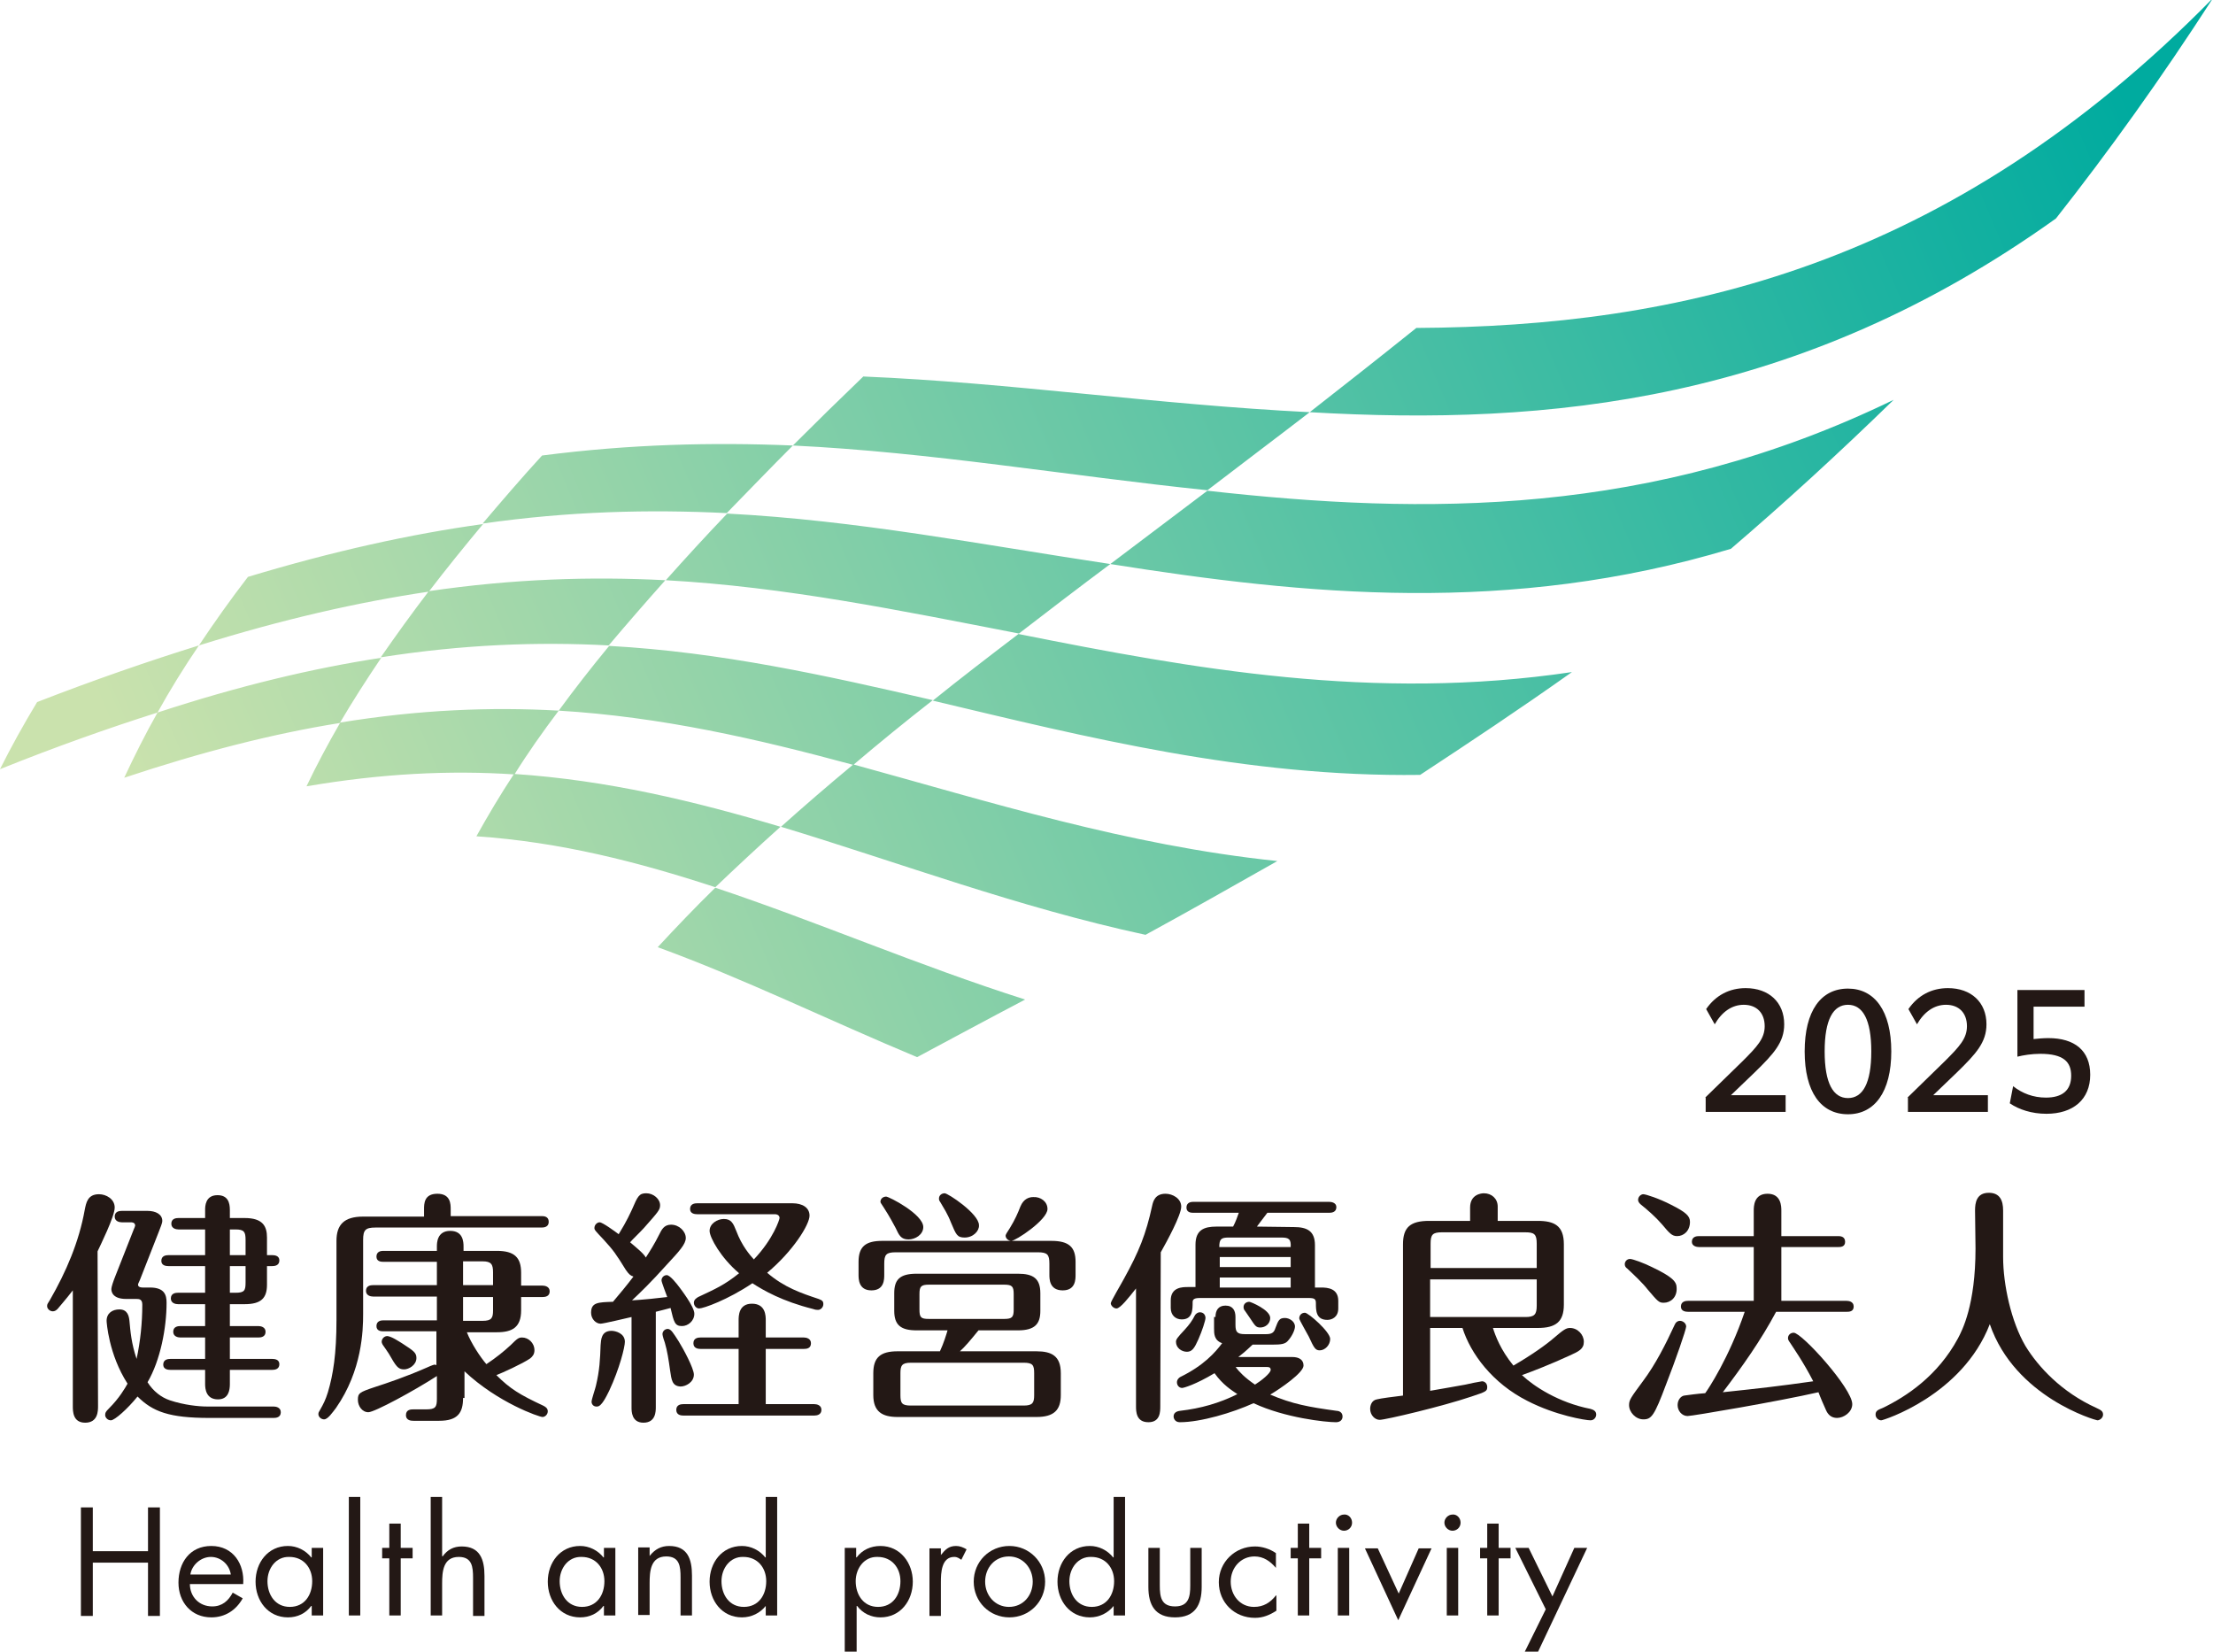 <?xml version="1.0" encoding="utf-8"?>
<!-- Generator: Adobe Illustrator 26.3.1, SVG Export Plug-In . SVG Version: 6.00 Build 0)  -->
<!DOCTYPE svg PUBLIC "-//W3C//DTD SVG 1.1//EN" "http://www.w3.org/Graphics/SVG/1.1/DTD/svg11.dtd">
<svg version="1.1" id="レイヤー_1" xmlns:x="http://ns.adobe.com/Extensibility/1.0/" xmlns:i="http://ns.adobe.com/AdobeIllustrator/10.0/" xmlns:graph="http://ns.adobe.com/Graphs/1.0/"
	 xmlns="http://www.w3.org/2000/svg" xmlns:xlink="http://www.w3.org/1999/xlink" x="0px" y="0px" width="465px" height="347px"
	 viewBox="0 0 465 347" style="enable-background:new 0 0 465 347;" xml:space="preserve">
<style type="text/css">
	.st0{fill:#231815;}
	.st1{fill:url(#SVGID_1_);}
</style>
<g>
	<path class="st0" d="M20.6,295.4c0,1,0,3.5-2.7,3.5c-2.6,0-2.6-2.4-2.6-3.5v-24.3c-1.7,2.2-2.9,3.5-3.2,3.9c-0.3,0.3-0.6,0.5-1,0.5
		c-0.6,0-1.2-0.5-1.2-1.1c0-0.4,0.1-0.5,0.6-1.3c3.4-5.9,6.1-12.2,7.3-18.9c0.3-1.5,0.6-3.3,3-3.3c1.5,0,3.3,1,3.3,2.8
		c0,1.9-3.1,8.1-3.6,9.2L20.6,295.4L20.6,295.4z M57.5,295.5c0.5,0,1.5,0.2,1.5,1.2c0,1.1-1,1.2-1.5,1.2H44
		c-8.4,0-11.9-1.3-15.1-4.5c-2.1,2.6-4.8,5-5.6,5c-0.7,0-1.2-0.6-1.2-1.1s0.1-0.7,0.8-1.4c2.2-2.2,3.4-4.3,3.9-5.2
		c-4-6.2-4.4-13-4.4-13.2c0-1.6,1.2-2.4,2.7-2.4c1.7,0,2,1.4,2.1,2.4c0.2,2.2,0.4,4.7,1.5,8c0.8-3.7,1.2-7.6,1.2-11.4
		c0-1.1-0.6-1.2-1.2-1.2h-2.2c-3.1,0-3.1-1.8-3.1-2.1c0-0.4,0.4-1.6,0.8-2.6l3.9-9.9c0.1-0.2,0.3-0.7,0.3-0.8c0-0.7-0.7-0.7-0.9-0.7
		h-1.9c-0.5,0-1.5-0.2-1.5-1.2c0-1.1,1-1.2,1.5-1.2H31c1.7,0,3.1,0.7,3.1,2.1c0,0.5-0.4,1.4-0.7,2.2l-4,10.2c-0.2,0.5-0.4,0.8-0.4,1
		c0,0.6,0.8,0.6,1,0.6h1.5c3.1,0,3.5,1.6,3.5,3.2c0,5.3-1.3,12.1-4,16.7c1.2,1.9,2.9,3.2,4.7,3.8c3,1,6.1,1.3,7.7,1.3L57.5,295.5
		L57.5,295.5z M35.4,266c-0.5,0-1.5-0.1-1.5-1.1c0-1.1,1-1.2,1.5-1.2h7.7v-5.4h-5.6c-0.5,0-1.5-0.2-1.5-1.2c0-1.1,1-1.2,1.5-1.2h5.6
		v-1.7c0-0.7,0-3.1,2.6-3.1c2.2,0,2.6,1.6,2.6,3.1v1.7h3.1c3.8,0,4.7,1.7,4.7,4.1v3.7h1.1c0.5,0,1.5,0.1,1.5,1.1
		c0,1.1-1,1.2-1.5,1.2h-1.1v3.9c0,2.8-1.2,4.1-4.7,4.1h-3.1v4.6h6c0.5,0,1.5,0.2,1.5,1.2c0,1.1-1,1.2-1.5,1.2h-6v4.5h8.9
		c0.5,0,1.5,0.1,1.5,1.1c0,1.1-1,1.2-1.5,1.2h-8.9v3c0,1.3-0.3,3.2-2.5,3.2c-2.5,0-2.7-2.2-2.7-3.2v-3h-7.3c-0.5,0-1.5-0.1-1.5-1.1
		c0-1.1,1-1.2,1.5-1.2h7.3V281h-5.2c-0.5,0-1.5-0.2-1.5-1.2c0-1.1,1-1.2,1.5-1.2h5.2V274h-5.7c-0.5,0-1.5-0.2-1.5-1.2
		c0-1.1,1-1.2,1.5-1.2h5.7V266H35.4L35.4,266z M51.6,263.7v-3.2c0-1.7-0.3-2.2-2.1-2.2h-1.2v5.4L51.6,263.7L51.6,263.7z M48.3,266
		v5.6h1.2c1.9,0,2.1-0.5,2.1-2.2V266H48.3z"/>
	<path class="st0" d="M89.1,255.5v-1.4c0-1.2,0-3.3,2.8-3.3s2.8,2.2,2.8,3.3v1.4h19.1c0.4,0,1.5,0,1.5,1.2c0,1.1-1,1.2-1.5,1.2H78.9
		c-2.1,0-2.6,0.5-2.6,2.6v15.6c0,3.4-0.2,11.8-5.7,19.7c-0.7,0.9-1.7,2.4-2.5,2.4c-0.6,0-1.2-0.5-1.2-1.1c0-0.3,0.1-0.5,0.3-0.8
		c0.8-1.4,1.2-2.2,1.7-3.8c1.1-3.7,1.8-8,1.8-15.2v-16.6c0-3.4,1.6-5.1,5.6-5.1h12.8L89.1,255.5L89.1,255.5z M97.3,293.7
		c0,3.1-1.1,4.8-5,4.8h-5.4c-0.4,0-1.6,0-1.6-1.2s1.1-1.2,1.6-1.2h2.7c1.9,0,2.2-0.5,2.2-2.2v-4.8c-4.8,3.1-13.1,7.6-14.4,7.6
		s-2.2-1.3-2.2-2.6c0-1.4,0.3-1.6,3.6-2.7c2.5-0.8,6.6-2.2,10.7-4c0.4-0.2,1.6-0.7,1.8-0.7s0.3,0.1,0.4,0.1v-7.1H80.5
		c-0.5,0-1.4-0.1-1.4-1.1c0-1.1,1-1.2,1.4-1.2h11.3v-5H78.4c-0.5,0-1.5-0.2-1.5-1.2c0-1.1,1-1.2,1.5-1.2h13.4v-4.9H80.5
		c-0.5,0-1.4-0.1-1.4-1.1c0-1.1,1-1.2,1.4-1.2h11.3v-0.9c0-0.7,0-3.3,2.8-3.3c2.7,0,2.8,2.3,2.8,3.3v0.9h7c3.7,0,5.1,1.4,5.1,4.6
		v2.7h4.5c0.5,0,1.5,0.2,1.5,1.2c0,1.1-1,1.2-1.5,1.2h-4.5v2.8c0,3.6-1.9,4.6-5.1,4.6h-6.3c0.9,2.3,2.8,5.2,4.1,6.7
		c2.1-1.4,3.7-2.7,5.1-4c1.4-1.4,1.7-1.6,2.4-1.6c1.3,0,2.6,1.1,2.6,2.7c0,0.8-0.4,1.3-0.9,1.7c-1.6,1.1-6,3.1-7.1,3.5
		c2.9,2.9,4.9,4.1,9.8,6.4c0.4,0.2,1,0.5,1,1.2s-0.6,1.2-1.1,1.2c-0.7,0-9.4-3-16.4-9.6v5.6L97.3,293.7L97.3,293.7z M84.6,282.3
		c2.3,1.5,2.9,1.9,2.9,3c0,1.5-1.6,2.4-2.6,2.4c-1.3,0-1.7-0.7-3.2-3.3c-0.2-0.3-1-1.5-1.3-1.9c-0.1-0.2-0.2-0.4-0.2-0.6
		c0-0.6,0.5-1.2,1.2-1.2C82.3,280.8,83.8,281.8,84.6,282.3z M97.3,270h6.3v-2.7c0-1.7-0.4-2.3-2.2-2.3h-4.1
		C97.3,265,97.3,270,97.3,270z M97.3,277.5h4.1c1.9,0,2.2-0.6,2.2-2.2v-2.8h-6.3C97.3,272.5,97.3,277.5,97.3,277.5z"/>
	<path class="st0" d="M132.7,276.7c-0.9,0.2-5.9,1.4-6.5,1.4c-1,0-2-1-2-2.3c0-2.2,1.5-2.2,4.6-2.3c1.2-1.4,3.1-3.7,4.3-5.3
		c-0.6-0.2-0.9-0.4-1.6-1.4c-2.1-3.4-2.6-4.1-4.7-6.4c-1.7-1.8-1.9-2-1.9-2.4c0-0.7,0.6-1.2,1.1-1.2c0.6,0,3.2,1.9,4,2.5
		c1.8-2.9,2.5-4.6,2.8-5.2c1.2-2.8,1.5-3.4,3-3.4s2.9,1.2,2.9,2.5c0,1-0.4,1.4-3.4,4.8c-0.9,1-2.4,2.4-2.9,3
		c1.3,1.1,2.9,2.4,3.3,3.2c0.9-1.4,1.8-2.8,2.8-4.8c0.5-1,1-2.1,2.5-2.1c1.7,0,3.1,1.4,3.1,2.8c0,1.3-1.4,2.8-3.9,5.5
		c-3.5,3.9-5.6,5.9-7.4,7.6c2-0.1,5.9-0.5,7.4-0.7c-0.2-0.6-1.2-3.1-1.2-3.5c0-0.6,0.5-1.1,1.1-1.1c0.7,0,2.1,1.8,2.7,2.6
		c0.2,0.3,3.1,4,3.1,5.5s-1.3,2.6-2.6,2.6c-1.5,0-1.7-0.8-2.4-3.8c-0.4,0.1-2.6,0.7-3.1,0.8v20c0,0.9,0,3.3-2.6,3.3
		c-2.5,0-2.5-2.4-2.5-3.2L132.7,276.7L132.7,276.7z M124.3,294.5c0-0.5,0.8-2.8,0.9-3.3c0.8-3.3,0.9-5.7,1-8.6c0.1-1.1,0.1-3,2.3-3
		c0.8,0,2.8,0.5,2.8,2.3c0,1.1-1.1,5.6-3.3,10.3c-0.6,1.2-1.6,3.3-2.5,3.3C124.7,295.6,124.3,295,124.3,294.5z M140.8,287.9
		c-0.3-2.2-0.6-4.1-1.1-5.8c-0.1-0.2-0.5-1.5-0.5-1.8c0-0.6,0.5-1.1,1.1-1.1c0.7,0,1.2,0.9,2.3,2.6c1,1.6,3.2,5.7,3.2,7
		c0,1.6-1.7,2.5-2.8,2.5C141.2,291.2,141.1,289.9,140.8,287.9z M155.2,283.4h-8c-0.5,0-1.5-0.1-1.5-1.2s1-1.2,1.5-1.2h8v-3.6
		c0-0.9,0-3.5,2.8-3.5c2.9,0,2.9,2.6,2.9,3.5v3.6h8c0.5,0,1.5,0.2,1.5,1.2c0,1.1-0.9,1.2-1.5,1.2h-8V295h10.2c0.5,0,1.5,0.2,1.5,1.2
		s-0.9,1.2-1.5,1.2h-27.5c-0.5,0-1.5-0.1-1.5-1.2s1-1.2,1.5-1.2h11.6V283.4L155.2,283.4z M146.5,255.1c-0.5,0-1.5-0.1-1.5-1.1
		c0-1.1,1-1.2,1.5-1.2h20c2.1,0,3.6,0.9,3.6,2.6c0,1.9-3.5,7.5-8.9,12c3.6,3.1,7.2,4.3,10.8,5.5c0.8,0.3,1,0.5,1,1.1
		c0,0.7-0.6,1.2-1.1,1.2c-0.3,0-0.5,0-1.1-0.2c-6.4-1.6-10.4-3.9-12.7-5.4c-5.2,3.5-10.3,5.3-11.2,5.3c-0.6,0-1.1-0.6-1.1-1.2
		c0-0.7,0.6-1,0.9-1.2c3.6-1.7,5.5-2.5,8.6-5c-3.8-3.2-6.2-7.5-6.2-8.9c0-1.5,1.6-2.5,3-2.5c1.6,0,2,1,2.6,2.5
		c1.2,3.2,2.9,5.1,3.7,6c4.1-4.3,5.4-8.4,5.4-8.7c0-0.5-0.4-0.8-1-0.8H146.5L146.5,255.1z"/>
	<path class="st0" d="M185.8,267.8c0,1,0,3.3-2.7,3.3s-2.7-2.4-2.7-3.3v-2.7c0-3.3,1.6-4.4,5-4.4h35.5c3.7,0,5.1,1.3,5.1,4.4v2.7
		c0,1,0,3.3-2.7,3.3c-2.8,0-2.8-2.4-2.8-3.3v-2.3c0-1.9-0.4-2.4-2.4-2.4h-29.9c-2,0-2.4,0.5-2.4,2.4L185.8,267.8L185.8,267.8z
		 M205.6,279.5c-1.7,2.1-2.8,3.4-3.9,4.4h16.1c3.2,0,5.1,1,5.1,4.6v4.6c0,3.2-1.5,4.6-5.1,4.6h-29.2c-3.2,0-5.1-1.1-5.1-4.6v-4.6
		c0-3.3,1.5-4.6,5.1-4.6h8.9c0.8-1.7,1.4-3.7,1.6-4.4h-6.5c-3.3,0-4.7-1.1-4.7-4.1v-3.7c0-2.8,1.1-4.1,4.7-4.1h21.3
		c3.2,0,4.7,1,4.7,4.1v3.7c0,2.7-1.1,4.1-4.7,4.1H205.6z M190.9,260.4c-1.6,0-2-0.9-2.7-2.4c-0.5-0.9-1.2-2.3-2.5-4.3
		c-0.5-0.8-0.7-1-0.7-1.2c0-0.7,0.6-1.1,1.2-1.1s7.8,3.7,7.8,6.4C194,259.4,192.3,260.4,190.9,260.4z M217.3,288.5
		c0-1.7-0.3-2.2-2.2-2.2h-23.7c-1.9,0-2.2,0.6-2.2,2.2v4.6c0,1.7,0.3,2.2,2.2,2.2h23.7c1.9,0,2.2-0.6,2.2-2.2V288.5z M213,271.9
		c0-1.6-0.3-2-2-2h-15.8c-1.7,0-2,0.4-2,2v3.2c0,1.7,0.3,2,2,2H211c1.7,0,2-0.4,2-2V271.9z M202.7,260c-1.6,0-1.8-0.6-2.9-3.2
		c-0.7-1.8-1.5-3-2.2-4.2c-0.3-0.4-0.3-0.6-0.3-0.8c0-0.7,0.6-1.1,1.2-1.1c0.7,0,7.2,4.3,7.2,6.7C205.8,258.6,204.5,260,202.7,260z
		 M220.1,254c0,2.3-6.7,6.7-7.6,6.7c-0.6,0-1.2-0.5-1.2-1.1c0-0.2,0.3-0.7,0.9-1.6c1.1-1.8,1.7-3.2,2.2-4.5c0.7-1.7,1.9-2,2.7-2
		C218.6,251.4,220.1,252.4,220.1,254z"/>
	<path class="st0" d="M243.8,295.4c0,1.2,0,3.4-2.5,3.4c-2.6,0-2.6-2.3-2.6-3.4v-24.7c-1.5,1.9-3.3,4.2-4.1,4.2
		c-0.6,0-1.2-0.6-1.2-1.1c0-0.4,2.4-4.4,2.8-5.2c3.1-5.6,4.6-9.3,5.9-15.3c0.2-0.9,0.6-2.5,2.8-2.5c1.5,0,3.3,1,3.3,2.7
		c0,1.8-3,7.3-4.3,9.6L243.8,295.4L243.8,295.4z M271.9,257.8c2.7,0,4.4,0.8,4.4,3.8v8.9h1.3c1.4,0,3.6,0.2,3.6,2.8v1.6
		c0,1.8-1.3,2.4-2.3,2.4c-2.4,0-2.4-2-2.4-3.5c0-0.9-0.3-1.1-1.6-1.1h-22.6c-0.7,0-1.7,0-1.7,0.8c0,1.7,0,3.7-2.3,3.7
		c-1.3,0-2.3-0.9-2.3-2.4v-1.6c0-2.8,2.5-2.8,3.6-2.8h1.6v-8.9c0-3.1,1.8-3.8,4.4-3.8h3.5c0.5-0.9,1-2.3,1.2-2.9h-9.6
		c-0.5,0-1.4-0.1-1.4-1.1c0-1.1,1-1.2,1.4-1.2h28.6c0.5,0,1.5,0.2,1.5,1.1c0,1.1-1,1.2-1.5,1.2h-13c-1.5,2-1.7,2.2-2.2,2.9
		L271.9,257.8L271.9,257.8z M255.4,276.7c0-1.4,0.6-2.4,2.1-2.4c1.6,0,2.1,1.1,2.1,2.4v1.6c0,1.5,0.3,2,2,2h4.4c1.2,0,1.7-0.3,2-1.3
		c0.6-1.6,0.8-2.1,2-2.1c0.9,0,2.1,0.7,2.1,1.8c0,0.7-0.6,2-1.4,2.9c-0.6,0.8-1.5,0.9-3.4,0.9h-4.1c-1.7,1.6-2.1,1.9-3,2.6h11.3
		c1.5,0,2.4,0.6,2.4,1.8c0,1.5-4.8,4.8-7,6.1c4.7,2,8.1,2.6,13.9,3.4c0.4,0,1.3,0.2,1.3,1.2c0,0.7-0.5,1.2-1.4,1.2
		c-2.1,0-10.7-0.9-17.3-4c-4.4,2-11.1,4-15.5,4c-1,0-1.3-0.8-1.3-1.2c0-0.7,0.5-1.1,1.4-1.2c4.3-0.5,8.2-1.6,12-3.5
		c-1.2-0.8-3.1-2-4.8-4.4c-4,2.4-6.5,3.1-6.8,3.1c-0.6,0-1.1-0.5-1.1-1.2c0-0.6,0.5-1,0.7-1.1c4.9-2.4,7.3-5.1,8.8-7.1
		c-1.7-0.6-1.7-2-1.7-3.1v-2.4L255.4,276.7L255.4,276.7z M253.3,276.9c0,0.5-0.7,2.7-1.5,4.5s-1.3,2.6-2.4,2.6s-2.3-0.8-2.3-2.1
		c0-0.5,0.3-0.9,1.8-2.5c1-1.1,1.6-1.9,2.2-3.1c0.2-0.3,0.6-0.6,1-0.6C253,275.7,253.3,276.4,253.3,276.9z M271.2,262
		c0.1-1.7-0.4-2-2-2h-11c-1.6,0-2,0.3-2,2H271.2z M271.2,266.2v-2.1h-14.9v2.1H271.2z M271.2,270.5v-2.1h-14.9v2.1H271.2z
		 M259.7,287.3c0.7,0.9,1.8,2.1,4,3.6c1.3-0.8,3.3-2.4,3.3-3.1c0-0.6-0.5-0.6-0.8-0.6h-6.5V287.3z M262.5,273.5
		c0.3,0,4.4,1.7,4.4,3.4c0,1.2-1,2-2.1,2c-0.9,0-1.1-0.4-2.1-1.9c-0.2-0.3-0.9-1.3-1.1-1.6c-0.2-0.2-0.3-0.5-0.3-0.8
		C261.3,273.9,261.9,273.5,262.5,273.5z M279.5,281.3c0,1.3-1.1,2.4-2.2,2.4c-0.9,0-1.2-0.5-2.3-2.9c-0.3-0.6-2-3.5-2-3.8
		c0-0.6,0.4-1.2,1.2-1.2C274.9,275.8,279.5,279.8,279.5,281.3z"/>
	<path class="st0" d="M313.7,279c0.5,1.6,1.6,4.6,4.3,7.9c3.8-2.2,6.9-4.4,8.5-5.8c2.1-1.8,2.6-2.1,3.4-2.1c1.6,0,2.9,1.4,2.9,2.9
		s-1,2-3,2.9c-3.9,1.8-8,3.4-10,4.1c2.4,2.3,7.7,5.8,14.4,7.1c0.7,0.2,1.2,0.5,1.2,1.2c0,0.5-0.4,1.2-1.2,1.2c-1,0-7.3-1-13.3-4.1
		c-7.3-3.7-11.9-9.9-13.6-15.3h-6.8v13.2c2.2-0.4,5.9-1,7.4-1.3c0.3-0.1,3.3-0.7,3.5-0.7c0.6,0,1.1,0.5,1.1,1.2c0,0.9-0.3,1-3.3,2
		c-6.2,2.1-18.1,4.9-19.3,4.9c-1,0-2-1-2-2.3c0-0.7,0.3-1.8,1.4-2c0.7-0.2,3.8-0.6,5.5-0.8v-31.8c0-3.6,1.6-4.9,5.5-4.9h8.6v-2.8
		c0-2.8,2.4-3,2.9-3c1.6,0,2.9,1.1,2.9,2.8v3h8.4c3.5,0,5.5,1,5.5,4.9v12.7c0,3.6-1.7,4.9-5.5,4.9L313.7,279L313.7,279z
		 M300.5,266.4h22.4v-5.1c0-2-0.5-2.4-2.4-2.4H303c-2,0-2.4,0.5-2.4,2.4v5.1H300.5z M322.8,268.8h-22.3v7.9h20
		c1.9,0,2.4-0.5,2.4-2.4v-5.5H322.8z"/>
	<path class="st0" d="M349.6,273.7c-1,0-1.2-0.2-3.4-2.8c-1-1.3-2.8-3-4.3-4.4c-0.3-0.2-0.5-0.5-0.5-0.9c0-0.5,0.4-1.1,1.1-1.1
		c0.6,0,3,0.9,4.6,1.7c4.4,2.1,5.2,3.1,5.2,4.4C352.4,272.6,351,273.7,349.6,273.7z M354.3,278.7c0,0.6-2.2,7-4.2,12.1
		c-2.5,6.7-3.1,7.4-4.8,7.4c-1.6,0-3-1.5-3-3c0-1.1,0.4-1.6,2.9-5c2.7-3.6,4.8-7.8,6.7-11.9c0.2-0.5,0.6-0.8,1.1-0.8
		C353.6,277.5,354.3,278,354.3,278.7z M352.4,259.7c-1.1,0-1.6-0.6-3.2-2.5c-1.3-1.5-3-3-4.5-4.2c-0.2-0.2-0.5-0.5-0.5-0.9
		c0-0.7,0.6-1.2,1.1-1.2s3.3,0.9,5.8,2.2c3.2,1.6,4,2.4,4,3.6C355.1,258.6,353.8,259.7,352.4,259.7z M354.7,275.6
		c-0.5,0-1.5-0.1-1.5-1.1c0-1.1,1-1.2,1.5-1.2h13.8V262H357c-0.5,0-1.5-0.2-1.5-1.1c0-1.1,1-1.2,1.5-1.2h11.5v-5.3
		c0-0.9,0-3.6,2.9-3.6s2.9,2.7,2.9,3.6v5.3h11.9c0.4,0,1.5,0,1.5,1.2c0,1.1-1,1.1-1.5,1.1h-11.9v11.3H388c0.4,0,1.5,0.1,1.5,1.2
		s-1,1.1-1.5,1.1h-14.8c-3.2,6-7.1,11.5-11.2,16.9c7.6-0.8,12-1.3,19-2.3c-2.1-4.1-4.3-7.2-4.8-8c-0.5-0.7-0.5-0.8-0.5-1.1
		c0-0.6,0.5-1.1,1.2-1.1c1.7,0,12.3,11.7,12.3,15c0,1.7-1.8,2.9-3.2,2.9c-1.2,0-1.9-0.7-2.3-1.6c-0.3-0.6-1.4-3.2-1.6-3.8
		c-8.3,1.9-26.5,5-27.5,5c-1.2,0-2.1-1.1-2.1-2.3c0-1.1,0.7-1.9,1.4-2c0.7-0.1,2.9-0.4,4.4-0.5c0.6-0.8,5-7.4,8.3-17.1H354.7z"/>
	<path class="st0" d="M415,254.3c0-1.6,0.3-3.7,2.9-3.7c2.3,0,3,1.6,3,3.7v9.8c0,5.8,1.7,13.6,4.7,18.7c2.7,4.4,7.6,9.7,14.9,13
		c0.8,0.4,1.4,0.6,1.4,1.4c0,0.7-0.7,1.2-1.2,1.2c-0.3,0-17.3-4.8-22.6-20.2c-5.8,15-22.4,20.2-22.8,20.2c-0.6,0-1.2-0.5-1.2-1.2
		c0-0.8,0.5-1,1.5-1.4c5-2.4,11.6-6.8,15.8-14.6c0.9-1.7,3.7-7,3.7-18.9L415,254.3L415,254.3L415,254.3z"/>
</g>
<g>
	
		<linearGradient id="SVGID_1_" gradientUnits="userSpaceOnUse" x1="-103.039" y1="410.827" x2="163.691" y2="677.558" gradientTransform="matrix(1 0 0.577 -1 -103.972 643.89)">
		<stop  offset="5.000000e-02" style="stop-color:#CAE2AD"/>
		<stop  offset="0.95" style="stop-color:#00AB9F"/>
	</linearGradient>
	<path class="st1" d="M432,45.9c-54.1,38.7-106.6,43.6-156.8,40.7c7.3-5.7,14.8-11.6,22.4-17.7C352.4,68.6,409.3,56.3,465-0.4
		C454.1,16.5,443.1,31.8,432,45.9z M275.2,86.6c-32.3-1.6-62.7-6.2-93.8-7.5c-5.1,4.9-10,9.7-14.8,14.5c29.1,1.4,57.3,6.3,87.1,9.4
		C260.6,97.7,267.8,92.3,275.2,86.6z M166.6,93.6c-16.8-0.7-34.1-0.3-52.7,2.1c-4.4,4.8-8.5,9.6-12.5,14.3c18.2-2.6,35-3,51.3-2.2
		C157.2,103.2,161.8,98.4,166.6,93.6z M397.9,84c-50.9,24.7-98.6,24.2-144.2,19.1c-7,5.3-13.8,10.4-20.4,15.4
		c41,6.5,83.9,10.8,130.4-3.2C374.8,105.8,386.2,95.4,397.9,84z M101.5,110.1c-15.2,2.1-31.5,5.7-49.4,11.1
		c-3.7,4.8-7.1,9.6-10.3,14.4c17.6-5.5,33.5-9.1,48.3-11.3C93.7,119.6,97.5,114.9,101.5,110.1z M41.8,135.6
		c-10.6,3.3-21.9,7.2-34,11.9c-2.9,4.8-5.5,9.5-7.8,14.1c11.7-4.7,22.7-8.6,33.1-11.9C35.7,145,38.6,140.3,41.8,135.6z M233.3,118.5
		c-27.2-4.1-53.3-9.2-80.5-10.6c-4.5,4.7-8.8,9.4-12.9,14c25.3,1.4,49.4,6.4,74.2,11.2C220.2,128.4,226.6,123.5,233.3,118.5z
		 M139.8,121.9c-15.6-0.8-32-0.3-49.7,2.3c-3.6,4.7-6.9,9.3-10.1,13.9c17.2-2.7,32.9-3.3,47.9-2.5
		C131.7,131.1,135.7,126.5,139.8,121.9z M330.3,141.2c-41.7,6.2-79.7-0.7-116.3-8c-6.3,4.8-12.3,9.4-18,14
		c32.4,7.7,65.8,16.1,102.4,15.6C308.6,156.1,319.3,149,330.3,141.2z M80.1,138.2c-14.4,2.2-29.9,5.9-47,11.5
		c-2.6,4.6-4.9,9.2-7,13.7c16.5-5.5,31.5-9.3,45.3-11.5C74.1,147.3,77,142.8,80.1,138.2z M196,147.1c-22.5-5.2-44.5-10.1-68-11.4
		c-3.8,4.6-7.3,9.1-10.6,13.6c21.5,1.3,41.6,5.9,61.9,11.4C184.6,156.2,190.1,151.7,196,147.1z M117.4,149.3
		c-14.3-0.8-29.4-0.2-45.9,2.5c-2.6,4.5-5,9-7.1,13.4c15.8-2.7,30.1-3.4,43.7-2.5C110.9,158.2,114,153.8,117.4,149.3z M268.4,180.9
		c-31.7-3.3-60.6-12.5-89.1-20.3c-5.3,4.4-10.4,8.8-15.2,13.1c24.8,7.5,49.7,16.9,76.6,22.7C249.5,191.6,258.7,186.4,268.4,180.9z
		 M215.4,210c-22.6-7.2-43.8-16.4-65.1-23.5c-4.3,4.2-8.3,8.4-12.1,12.5c18.1,6.6,35.8,15.3,54.5,23.1
		C199.8,218.3,207.4,214.2,215.4,210z M164,173.7c-18.1-5.4-36.4-9.8-56-11.1c-2.9,4.4-5.5,8.8-7.9,13.1c17.7,1.2,34,5.4,50.2,10.7
		C154.6,182.3,159.2,178,164,173.7z"/>
</g>
<g>
	<path class="st0" d="M31.1,325.9v-9.2h2.5v22.8h-2.5v-11.2H19.5v11.2H17v-22.8h2.5v9.2H31.1L31.1,325.9z"/>
	<path class="st0" d="M39.9,332.8c0,2.6,1.9,4.7,4.7,4.7c2.1,0,3.4-1.2,4.3-2.9l2.1,1.2c-1.4,2.5-3.7,4-6.6,4
		c-4.2,0-6.9-3.2-6.9-7.3c0-4.2,2.4-7.7,6.9-7.7c4.6,0,7,3.8,6.7,8L39.9,332.8L39.9,332.8z M48.5,330.8c-0.3-2.1-2.1-3.7-4.2-3.7
		c-2.1,0-4,1.7-4.3,3.7H48.5z"/>
	<path class="st0" d="M67.9,339.4h-2.4v-2h-0.1c-1.2,1.6-2.9,2.4-4.9,2.4c-4.2,0-6.8-3.5-6.8-7.5s2.6-7.5,6.8-7.5
		c1.9,0,3.7,0.9,4.9,2.4h0.1v-2h2.4V339.4z M56.2,332.2c0,2.8,1.6,5.4,4.7,5.4c3.1,0,4.7-2.5,4.7-5.4c0-2.8-1.8-5.1-4.8-5.1
		C58,327,56.2,329.5,56.2,332.2z"/>
	<path class="st0" d="M75.7,339.4h-2.4v-24.9h2.4V339.4z"/>
	<path class="st0" d="M84.2,339.4h-2.4v-12h-1.5v-2.2h1.5v-5.1h2.4v5.1h2.5v2.2h-2.5V339.4z"/>
	<path class="st0" d="M92.9,314.5v12.4L93,327c1-1.4,2.3-2.1,4-2.1c3.9,0,4.8,2.8,4.8,6.2v8.4h-2.4v-8c0-2.3-0.2-4.4-3-4.4
		c-3.3,0-3.5,3.1-3.5,5.6v6.7h-2.4v-24.9L92.9,314.5L92.9,314.5z"/>
	<path class="st0" d="M129.3,339.4h-2.4v-2h-0.1c-1.2,1.6-2.9,2.4-4.9,2.4c-4.2,0-6.8-3.5-6.8-7.5s2.6-7.5,6.8-7.5
		c1.9,0,3.7,0.9,4.9,2.4h0.1v-2h2.4V339.4z M117.6,332.2c0,2.8,1.6,5.4,4.7,5.4s4.7-2.5,4.7-5.4c0-2.8-1.8-5.1-4.8-5.1
		C119.4,327,117.6,329.5,117.6,332.2z"/>
	<path class="st0" d="M136.5,326.9L136.5,326.9c1.1-1.4,2.4-2.1,4.1-2.1c3.9,0,4.8,2.8,4.8,6.2v8.4H143v-8c0-2.3-0.2-4.4-3-4.4
		c-3.3,0-3.5,3.1-3.5,5.6v6.7h-2.4v-14.2h2.4V326.9L136.5,326.9z"/>
	<path class="st0" d="M160.9,337.4L160.9,337.4c-1.2,1.5-3,2.4-5,2.4c-4.2,0-6.8-3.5-6.8-7.5s2.6-7.5,6.8-7.5c1.9,0,3.7,0.9,4.9,2.4
		h0.1v-12.7h2.4v24.9h-2.4V337.4z M151.6,332.2c0,2.8,1.6,5.4,4.7,5.4s4.7-2.5,4.7-5.4c0-2.8-1.8-5.1-4.8-5.1
		C153.4,327,151.6,329.5,151.6,332.2z"/>
	<path class="st0" d="M180,327.2L180,327.2c1.2-1.6,3-2.4,5-2.4c4.2,0,6.8,3.6,6.8,7.5c0,4-2.6,7.5-6.8,7.5c-1.9,0-3.7-0.8-4.9-2.4
		H180v10h-2.5v-22.2h2.4v2H180z M179.8,332.2c0,2.8,1.6,5.4,4.7,5.4s4.7-2.5,4.7-5.4c0-2.8-1.8-5.1-4.8-5.1
		C181.6,327,179.8,329.5,179.8,332.2z"/>
	<path class="st0" d="M197.7,326.7L197.7,326.7c0.9-1.1,1.6-1.9,3.2-1.9c0.8,0,1.5,0.3,2.2,0.7l-1.1,2.2c-0.5-0.3-0.8-0.6-1.5-0.6
		c-2.7,0-2.8,3.4-2.8,5.3v7.1h-2.4v-14.2h2.4L197.7,326.7L197.7,326.7z"/>
	<path class="st0" d="M204.6,332.3c0-4.2,3.3-7.5,7.5-7.5s7.5,3.4,7.5,7.5c0,4.2-3.3,7.5-7.5,7.5S204.6,336.5,204.6,332.3z
		 M207,332.3c0,2.9,2.1,5.3,5,5.3c3,0,5-2.4,5-5.3s-2.1-5.3-5-5.3C209,327,207,329.4,207,332.3z"/>
	<path class="st0" d="M234,337.4L234,337.4c-1.2,1.5-3,2.4-5,2.4c-4.2,0-6.8-3.5-6.8-7.5s2.6-7.5,6.8-7.5c1.9,0,3.7,0.9,4.9,2.4h0.1
		v-12.7h2.4v24.9H234V337.4z M224.7,332.2c0,2.8,1.6,5.4,4.7,5.4s4.7-2.5,4.7-5.4c0-2.8-1.8-5.1-4.8-5.1
		C226.5,327,224.7,329.5,224.7,332.2z"/>
	<path class="st0" d="M243.7,333.1c0,2.4,0.3,4.4,3.2,4.4s3.2-2.1,3.2-4.4v-7.9h2.4v8.2c0,3.8-1.4,6.4-5.6,6.4s-5.6-2.6-5.6-6.4
		v-8.2h2.4L243.7,333.1L243.7,333.1z"/>
	<path class="st0" d="M268.1,329.4L268.1,329.4c-1.2-1.4-2.6-2.4-4.5-2.4c-2.9,0-5,2.4-5,5.3c0,2.8,1.9,5.3,4.9,5.3
		c2,0,3.4-0.9,4.6-2.4h0.1v3.2c-1.4,0.9-2.8,1.5-4.5,1.5c-4.3,0-7.6-3.2-7.6-7.5c0-4.2,3.4-7.5,7.6-7.5c1.5,0,3.1,0.5,4.4,1.4V329.4
		z"/>
	<path class="st0" d="M275.1,339.4h-2.4v-12h-1.5v-2.2h1.5v-5.1h2.4v5.1h2.5v2.2h-2.5V339.4z"/>
	<path class="st0" d="M284.1,319.9c0,1-0.8,1.7-1.7,1.7c-0.9,0-1.7-0.8-1.7-1.7c0-0.9,0.8-1.7,1.7-1.7
		C283.3,318.1,284.1,318.9,284.1,319.9z M283.5,339.4h-2.4v-14.2h2.4V339.4z"/>
	<path class="st0" d="M293.9,334.8l4.2-9.5h2.7l-7,15.1l-7-15.1h2.7L293.9,334.8z"/>
	<path class="st0" d="M306.9,319.9c0,1-0.8,1.7-1.7,1.7c-0.9,0-1.7-0.8-1.7-1.7c0-0.9,0.8-1.7,1.7-1.7
		C306.1,318.1,306.9,318.9,306.9,319.9z M306.4,339.4H304v-14.2h2.4V339.4z"/>
	<path class="st0" d="M314.9,339.4h-2.4v-12H311v-2.2h1.5v-5.1h2.4v5.1h2.5v2.2h-2.5V339.4z"/>
	<path class="st0" d="M318.4,325.2h2.8l5,10.2l4.6-10.2h2.7L323,347.4h-2.8l4.6-9.3L318.4,325.2z"/>
</g>
<g>
	<path class="st0" d="M358.3,230.6l7.9-7.7c3-3,4.6-4.7,4.6-7.3c0-2.8-1.7-4.5-4.4-4.5c-2.5,0-4.6,1.5-6.1,4.1l-1.8-3.2
		c2-2.9,4.9-4.4,8.3-4.4c4.9,0,8.1,3,8.1,7.6c0,3.8-2.2,6.2-6.2,10.1l-5,4.8h11.5v3.5h-16.8V230.6z"/>
	<path class="st0" d="M379.2,220.9c0-8.5,3.4-13.2,9.1-13.2c5.6,0,9.1,4.7,9.1,13.2c0,8.5-3.5,13.2-9.1,13.2
		C382.6,234.1,379.2,229.4,379.2,220.9 M393.2,220.9c0-6.7-1.8-9.8-4.9-9.8c-3.1,0-4.9,3.1-4.9,9.8c0,6.7,1.8,9.8,4.9,9.8
		C391.4,230.7,393.2,227.6,393.2,220.9"/>
	<path class="st0" d="M400.8,230.6l7.9-7.7c3-3,4.6-4.7,4.6-7.3c0-2.8-1.7-4.5-4.4-4.5c-2.5,0-4.6,1.5-6.1,4.1L401,212
		c2-2.9,4.9-4.4,8.3-4.4c4.9,0,8.1,3,8.1,7.6c0,3.8-2.2,6.2-6.2,10.1l-5,4.8h11.5v3.5h-16.8V230.6z"/>
	<path class="st0" d="M423,228.2c1.9,1.5,4.2,2.4,6.9,2.4c3.4,0,5.3-1.5,5.3-4.6c0-2.9-1.6-4.6-6.5-4.6c-1.8,0-3.6,0.3-4.8,0.6v-14
		H438v3.5h-10.7v6.8c0.9-0.1,2.1-0.2,3.1-0.2c5.5,0,8.8,2.6,8.8,7.7c0,5.2-3.6,8.2-9.2,8.2c-3.1,0-5.8-0.9-7.7-2.2L423,228.2z"/>
</g>
</svg>
